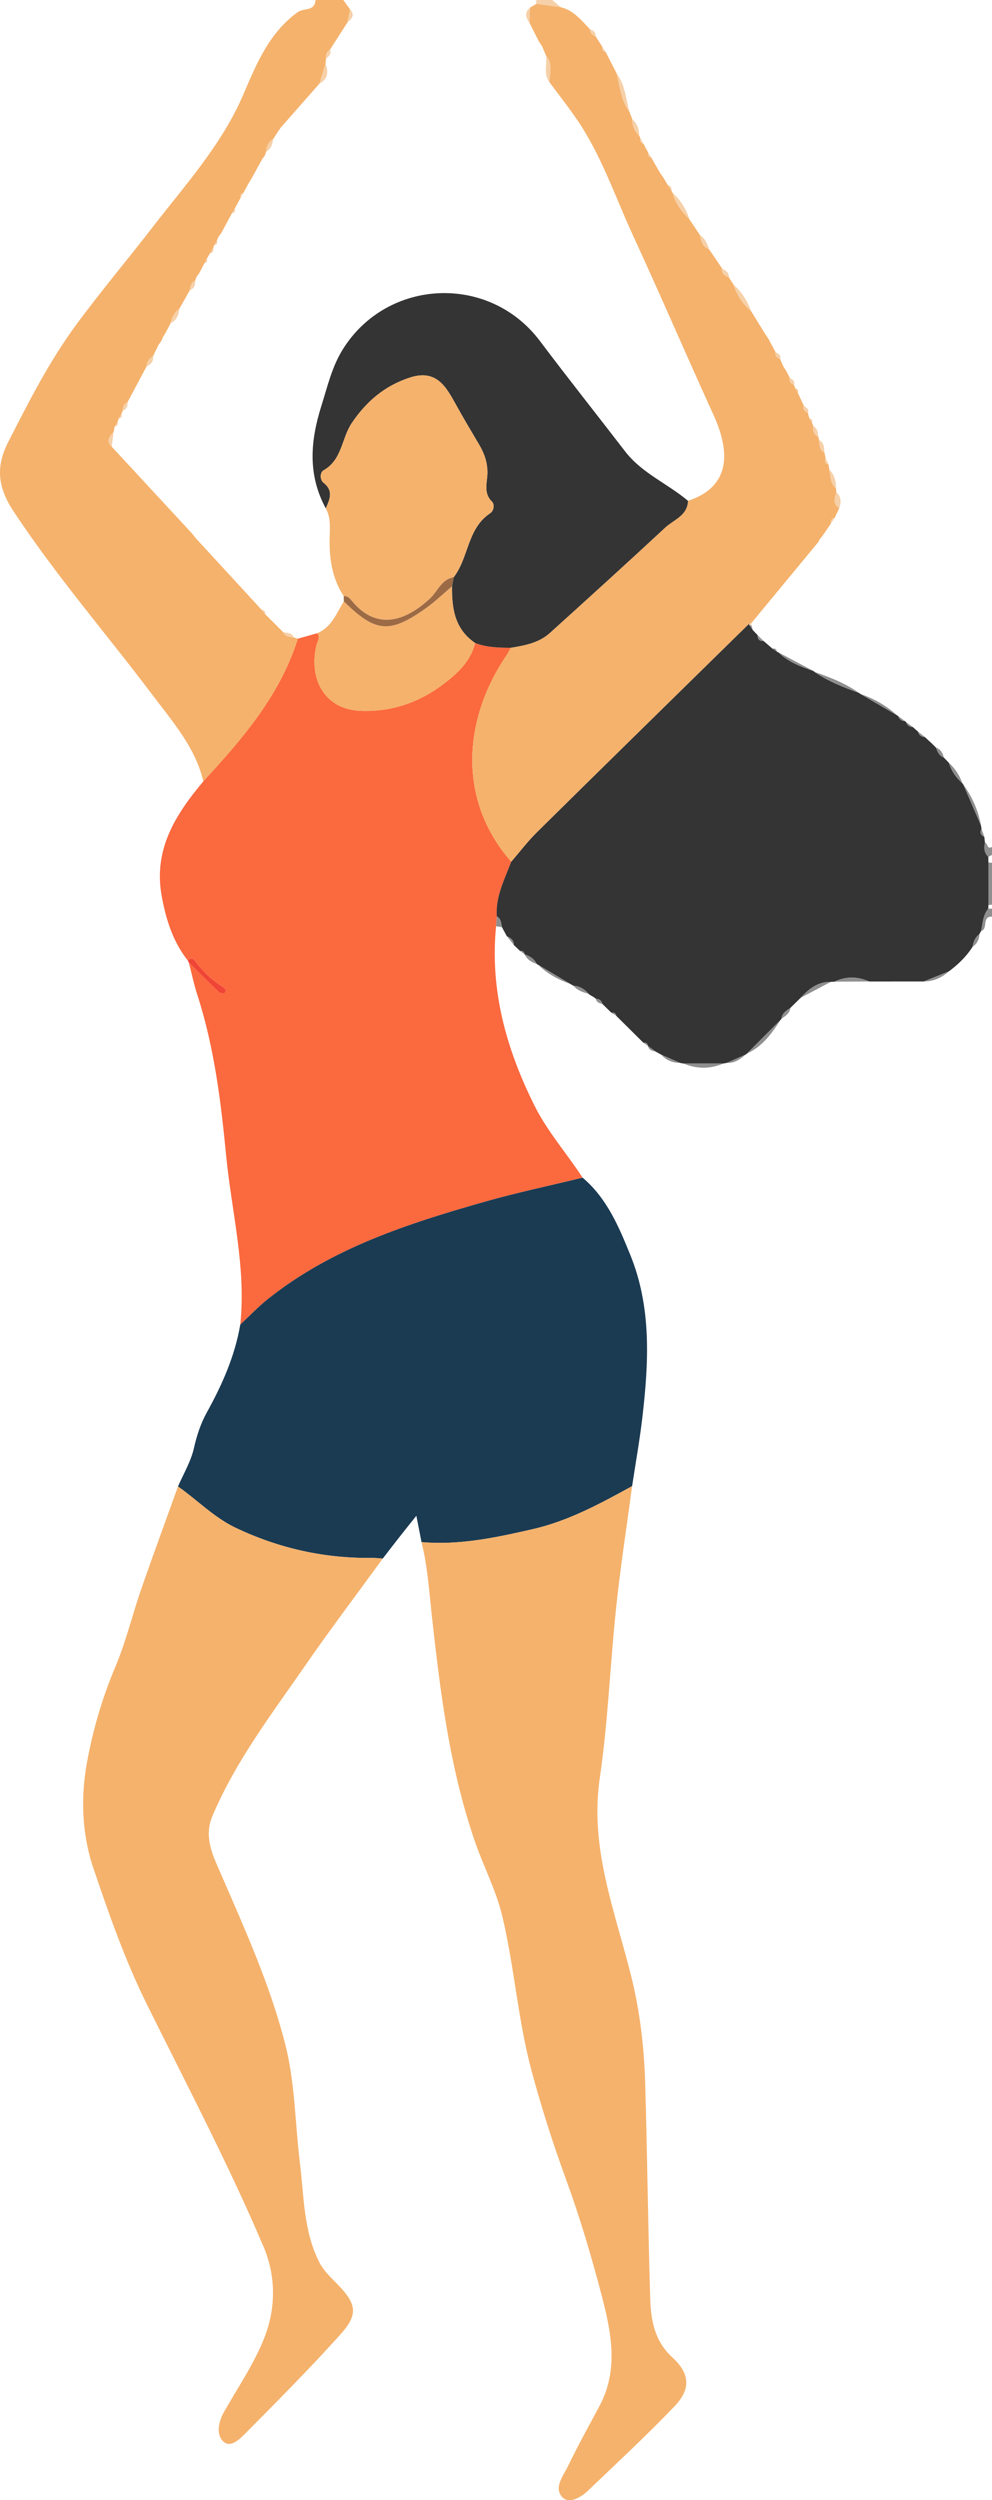   <svg xmlns="http://www.w3.org/2000/svg" viewBox="0 0 119.408 300.884">
   <g>
    <g>
     <path d="M22.838,34.95c-.411,.727-.822,1.454-1.233,2.181-.588,.449-.93,1.046-1.069,1.767-.196,.373-.392,.746-.587,1.119-.117,.191-.234,.382-.351,.573-.045,.127-.09,.255-.135,.383-.13,.18-.261,.36-.391,.54-.217,.452-.434,.905-.65,1.357-.506,.27-.746,.709-.8,1.266-.756,1.42-1.512,2.839-2.267,4.259-.444,.205-.58,.585-.585,1.038-.05,.132-.101,.264-.151,.397-.112,.185-.224,.37-.336,.556-.045,.135-.09,.27-.135,.405-.115,.184-.23,.368-.346,.552-.042,.216-.085,.433-.127,.649-.481,.538-.969,1.074-.224,1.767,3.233,3.493,6.465,6.986,9.698,10.479,.139,.177,.279,.354,.418,.531,2.643,2.874,5.287,5.747,7.93,8.621,.137,.17,.275,.34,.412,.51,.731,.73,1.461,1.46,2.192,2.189,.255,.545,.78,.539,1.262,.623,.165,.049,.33,.098,.495,.146-2.143,6.823-6.668,12.062-11.384,17.175-.955-4.059-3.646-7.117-6.051-10.309-5.578-7.403-11.658-14.413-16.785-22.176-1.9-2.877-2.19-5.339-.649-8.356,2.469-4.835,4.927-9.678,8.142-14.056,2.961-4.031,6.2-7.864,9.253-11.819,3.926-5.085,8.307-9.885,10.911-15.956,1.56-3.636,3.09-7.426,6.566-9.916C36.552,.953,37.925,1.386,37.971,0,39.088,0,40.206,0,41.324,0c.271,.375,.542,.75,.813,1.125-.1,.517-.199,1.033-.298,1.549-.698,1.089-1.395,2.178-2.092,3.268-.392,.256-.582,.604-.493,1.081-.023,.217-.047,.433-.071,.65-.245,.799-.491,1.597-.736,2.396-1.539,1.748-3.078,3.495-4.616,5.243-.128,.182-.256,.363-.384,.545-.191,.298-.381,.597-.572,.895-.606,.325-.779,.892-.847,1.518-.041,.132-.081,.264-.121,.396-.127,.181-.254,.362-.381,.543-.427,.78-.855,1.56-1.282,2.34-.117,.19-.235,.38-.353,.57-.2,.37-.4,.74-.599,1.11-.31,.08-.432,.268-.333,.583-.237,.438-.474,.875-.711,1.313-.109,.181-.22,.362-.33,.543-.423,.784-.847,1.569-1.27,2.354-.13,.181-.26,.361-.39,.542-.05,.134-.099,.268-.148,.402-.111,.184-.224,.368-.336,.553-.045,.136-.09,.272-.135,.408-.116,.182-.233,.363-.35,.545-.13,.217-.26,.434-.39,.651-.099,.192-.199,.384-.299,.575-.195,.374-.391,.748-.586,1.122-.128,.182-.257,.364-.385,.546-.043,.134-.085,.269-.127,.404-.506,.233-.587,.706-.664,1.181Z" style="fill:#f5b26c;">
     </path>
     <path d="M119.408,103.837v5.036c-.142,.013-.284,.027-.426,.04,0-1.705-.001-3.41-.002-5.115,.143,.013,.285,.026,.428,.039Z" style="fill:#8f8f8f;">
     </path>
     <path d="M119.408,110.312c-1.268-.052-.426,1.495-1.311,1.733,.194-.929,.209-1.915,.864-2.696,.149,.001,.298,.002,.447,.003v.959Z" style="fill:#8f8f8f;">
     </path>
     <path d="M64.55,.474c.002-.158,.005-.316,.007-.474,.639,0,1.277,0,1.916,0,.339,.289,.677,.578,1.016,.867-.98-.131-1.96-.262-2.939-.394Z" style="fill:#f6d0a8;">
     </path>
     <path d="M118.557,101.385c.348,.075,.227,.898,.85,.533v.959c-.147,.082-.294,.163-.441,.245-.508-.492-.56-1.091-.409-1.738Z" style="fill:#8f8f8f;">
     </path>
     <path d="M24.475,94.033c4.716-5.113,9.241-10.352,11.384-17.175,.776-.219,1.552-.438,2.329-.656,.424,.513,.005,.992-.101,1.454-.98,4.275,1.142,7.691,5.228,7.885,3.62,.172,7.008-.925,9.936-3.122,1.744-1.309,3.381-2.772,3.945-5.039,1.382,.531,2.831,.569,4.283,.574-.15,.276-.276,.569-.453,.827-5.244,7.641-6.066,17.422,.51,24.923-.792,2.134-1.911,4.181-1.734,6.571-.029,.4-.059,.8-.088,1.2-.758,7.671,1.222,14.746,4.602,21.539,1.572,3.159,3.91,5.787,5.814,8.714-3.938,.959-7.911,1.792-11.805,2.901-9.244,2.634-18.379,5.569-26.064,11.692-1.182,.942-2.23,2.053-3.339,3.085,.728-6.888-1.049-13.594-1.704-20.362-.626-6.474-1.426-13.025-3.46-19.3-.417-1.287-.693-2.62-1.034-3.932,1.194,1.186,2.379,2.382,3.596,3.545,.155,.148,.599,.245,.701,.148,.326-.312,.041-.578-.237-.75-1.302-.805-2.367-1.859-3.283-3.076-.255-.339-.555-.457-.874-.059-1.812-2.275-2.637-4.934-3.158-7.753-1.038-5.616,1.65-9.836,5.006-13.835Z" style="fill:#fb693e;">
     </path>
     <path d="M59.802,110.275c-.177-2.39,.942-4.438,1.733-6.571,1.031-1.191,1.988-2.458,3.105-3.561,7.923-7.824,15.878-15.615,23.824-23.416,.573-.563,1.148-1.123,1.723-1.685-.016,.08,0,.154,.048,.22,.125,.185,.25,.371,.375,.556,.198,.21,.396,.419,.595,.629-.022,.502,.231,.721,.718,.698,.356,.308,.712,.616,1.068,.924,.178,.12,.356,.241,.534,.361,.066,.028,.13,.059,.193,.093,1.181,1.149,2.669,1.716,4.189,2.224,.056,.031,.104,.072,.145,.122,1.65,1.132,3.496,1.846,5.358,2.527,.055,.032,.105,.069,.151,.112,1.46,.851,2.919,1.702,4.379,2.553,.057,.03,.112,.064,.163,.102,.152,.356,.366,.63,.805,.606,.055,.034,.104,.073,.149,.119,.139,.376,.387,.605,.809,.599,.215,.19,.43,.379,.645,.568,.101,.417,.365,.628,.795,.628,.294,.27,.588,.54,.882,.811l.469,.468,.01,.01c.183,.501,.385,.987,.942,1.192,.2,.208,.4,.416,.6,.624,.313,.965,.85,1.782,1.612,2.452,.051,.046,.092,.099,.125,.159,.713,1.649,1.425,3.298,2.138,4.947,.022,.14,.044,.281,.066,.421-.264,.452-.072,.742,.337,.955,.023,.222,.045,.444,.068,.665-.151,.647-.098,1.246,.409,1.738,.004,.225,.009,.45,.013,.675,0,1.705,.001,3.41,.002,5.115-.007,.145-.014,.291-.021,.436-.656,.781-.67,1.767-.864,2.696-.068,.125-.136,.249-.204,.374-.521,.38-.716,.936-.829,1.537-.751,1.172-1.736,2.119-2.846,2.943-1.005,.404-2.01,.809-3.015,1.213-2.195,.002-4.389,.004-6.584,.005-1.398-.622-2.792-.64-4.182,.024-.145,.007-.29,.014-.435,.021-1.558-.02-2.65,.845-3.63,1.92-.41,.405-.821,.809-1.231,1.214-.481,.329-.998,.628-1.067,1.296-.034,.054-.073,.103-.117,.148l-4.052,4.057c-.046,.045-.096,.082-.152,.114-.756,.334-1.513,.669-2.269,1.003-.139,.025-.278,.051-.417,.076-1.593,0-3.187,.001-4.78,.002-.138-.025-.276-.05-.414-.075-.76-.332-1.519-.664-2.279-.996-.21-.116-.42-.233-.63-.349-.321-.232-.643-.463-.964-.695l-.005-.005c-.046-.327-.245-.437-.554-.391-1.087-1.079-2.173-2.158-3.26-3.236-.052-.341-.271-.417-.573-.359-.368-.36-.736-.72-1.104-1.08-.092-.433-.401-.584-.801-.617-.051-.041-.098-.087-.14-.137-.193-.113-.386-.227-.579-.34-.057-.033-.105-.075-.146-.126-.477-.567-1.073-.908-1.82-.966-.118-.067-.235-.134-.353-.202-1.299-.773-2.597-1.547-3.896-2.32-.058-.028-.114-.06-.166-.097-.294-.626-.836-.939-1.456-1.153l-.005-.005c-.039-.326-.227-.452-.544-.405-.247-.237-.494-.474-.742-.711,.008-.581-.371-.853-.84-1.052-.199-.369-.398-.737-.596-1.106-.1-.482-.096-1.013-.618-1.293Z" style="fill:#343434;">
     </path>
     <path d="M28.922,159.406c1.11-1.033,2.157-2.143,3.339-3.085,7.685-6.124,16.82-9.059,26.064-11.692,3.894-1.11,7.867-1.943,11.805-2.901,2.93,2.471,4.364,5.907,5.744,9.303,2.562,6.305,2.218,12.898,1.457,19.479-.323,2.79-.823,5.56-1.242,8.338-3.831,2.104-7.68,4.2-11.98,5.182-4.393,1.003-8.809,1.958-13.372,1.553-.206-1.056-.413-2.112-.619-3.168-.699,.877-1.404,1.751-2.097,2.634-.656,.835-1.299,1.679-1.948,2.519-.433-.029-.867-.087-1.3-.081-5.744,.07-11.195-1.153-16.388-3.616-2.628-1.247-4.624-3.345-6.961-4.981,.659-1.523,1.55-2.994,1.91-4.585,.346-1.53,.82-2.987,1.556-4.316,1.851-3.344,3.382-6.788,4.031-10.581Z" style="fill:#1b3b53;">
     </path>
     <path d="M50.736,185.581c4.564,.405,8.979-.549,13.372-1.553,4.3-.982,8.149-3.078,11.98-5.182-.649,4.869-1.405,9.726-1.922,14.608-.724,6.837-.972,13.737-1.97,20.53-1.237,8.416,1.82,15.978,3.774,23.806,1.049,4.202,1.561,8.528,1.69,12.861,.259,8.692,.338,17.39,.614,26.082,.081,2.546,.55,5.039,2.637,6.946,2.118,1.935,2.299,3.792,.296,5.89-3.358,3.516-6.938,6.822-10.451,10.188-.869,.832-2.287,1.603-3.07,.763-1.081-1.159,.138-2.598,.711-3.786,1.168-2.421,2.473-4.777,3.745-7.147,2.335-4.347,1.457-8.823,.317-13.2-1.244-4.774-2.651-9.525-4.341-14.156-1.567-4.292-2.953-8.624-4.135-13.027-1.637-6.098-2.063-12.434-3.509-18.557-.742-3.141-2.3-6.081-3.354-9.159-3.029-8.851-4.154-18.048-5.168-27.303-.312-2.846-.499-5.784-1.218-8.605Z" style="fill:#f5b26c;">
     </path>
     <path d="M21.425,178.888c2.337,1.636,4.332,3.734,6.961,4.981,5.193,2.463,10.644,3.686,16.388,3.616,.433-.005,.866,.052,1.3,.081-3.108,4.271-6.299,8.484-9.302,12.828-4.05,5.858-8.408,11.536-11.209,18.173-1.093,2.59,.133,4.875,1.088,7.08,2.88,6.653,5.863,13.25,7.671,20.315,1.203,4.7,1.189,9.522,1.774,14.283,.501,4.074,.424,8.293,2.375,12.065,.497,.961,1.346,1.764,2.119,2.555,2.342,2.396,2.586,3.636,.351,6.115-3.655,4.055-7.506,7.935-11.35,11.813-.698,.705-1.846,1.892-2.745,.994-.851-.85-.551-2.345,.129-3.546,1.687-2.978,3.668-5.851,4.887-9.015,1.344-3.489,1.365-7.31-.135-10.835-4.227-9.936-9.247-19.493-14.039-29.162-2.607-5.26-4.562-10.829-6.447-16.401-1.399-4.135-1.527-8.504-.793-12.611,.699-3.908,1.831-7.828,3.432-11.611,1.304-3.081,2.097-6.457,3.221-9.667,1.41-4.028,2.88-8.035,4.324-12.051Z" style="fill:#f5b26c;">
     </path>
     <path d="M22.627,115.621c.319-.399,.619-.28,.874,.059,.917,1.217,1.981,2.271,3.283,3.076,.278,.172,.563,.437,.237,.75-.102,.098-.547,0-.701-.148-1.217-1.162-2.401-2.359-3.596-3.545-.063-.048-.096-.112-.097-.192Z" style="fill:#ef4536;">
     </path>
     <path d="M82.286,127.991c1.593,0,3.187-.001,4.78-.002-1.593,.674-3.186,.673-4.78,.002Z" style="fill:#8f8f8f;">
     </path>
     <path d="M89.904,126.796l4.052-4.057c-1.058,1.646-2.198,3.209-4.052,4.057Z" style="fill:#8f8f8f;">
     </path>
     <path d="M96.372,120.081c.98-1.075,2.072-1.94,3.63-1.92-1.21,.64-2.42,1.28-3.63,1.92Z" style="fill:#8f8f8f;">
     </path>
     <path d="M100.436,118.141c1.39-.664,2.785-.645,4.182-.024-1.394,.008-2.788,.016-4.182,.024Z" style="fill:#8f8f8f;">
     </path>
     <path d="M64.769,116.097c1.299,.773,2.597,1.547,3.896,2.32-1.451-.517-2.792-1.218-3.896-2.32Z" style="fill:#8f8f8f;">
     </path>
     <path d="M111.202,118.112c1.005-.404,2.01-.809,3.015-1.213-.86,.766-1.846,1.217-3.015,1.213Z" style="fill:#8f8f8f;">
     </path>
     <path d="M79.593,126.92c.76,.332,1.519,.664,2.279,.996-.9-.01-1.676-.305-2.279-.996Z" style="fill:#8f8f8f;">
     </path>
     <path d="M87.484,127.913c.756-.334,1.513-.669,2.269-1.003-.656,.562-1.338,1.066-2.269,1.003Z" style="fill:#8f8f8f;">
     </path>
     <path d="M69.017,118.618c.746,.058,1.343,.399,1.82,.966-.692-.161-1.342-.4-1.82-.966Z" style="fill:#8f8f8f;">
     </path>
     <path d="M63.147,114.847c.62,.213,1.161,.527,1.456,1.153-.632-.199-1.164-.524-1.456-1.153Z" style="fill:#8f8f8f;">
     </path>
     <path d="M59.802,110.275c.521,.28,.518,.811,.618,1.293-.235-.031-.47-.062-.706-.093,.029-.4,.059-.8,.088-1.2Z" style="fill:#8f8f8f;">
     </path>
     <path d="M117.064,113.956c.113-.6,.307-1.157,.829-1.537-.028,.646-.288,1.167-.829,1.537Z" style="fill:#8f8f8f;">
     </path>
     <path d="M94.074,122.592c.069-.669,.587-.967,1.067-1.296-.085,.656-.587,.967-1.067,1.296Z" style="fill:#8f8f8f;">
     </path>
     <path d="M61.016,112.674c.469,.2,.848,.471,.84,1.052-.28-.351-.56-.702-.84-1.052Z" style="fill:#8f8f8f;">
     </path>
     <path d="M77.999,125.877c.321,.232,.643,.463,.964,.695-.403-.117-.865-.154-.964-.695Z" style="fill:#8f8f8f;">
     </path>
     <path d="M71.703,120.187c.4,.033,.709,.184,.801,.617-.381-.058-.7-.195-.801-.617Z" style="fill:#8f8f8f;">
     </path>
     <path d="M62.598,114.437c.316-.047,.505,.078,.544,.405-.181-.135-.363-.27-.544-.405Z" style="fill:#8f8f8f;">
     </path>
     <path d="M70.984,119.71c.193,.113,.386,.227,.579,.34-.193-.113-.386-.227-.579-.34Z" style="fill:#8f8f8f;">
     </path>
     <path d="M73.607,121.885c.302-.058,.52,.018,.573,.359-.191-.12-.382-.239-.573-.359Z" style="fill:#8f8f8f;">
     </path>
     <path d="M77.44,125.48c.309-.046,.507,.065,.554,.391-.185-.13-.369-.261-.554-.391Z" style="fill:#8f8f8f;">
     </path>
     <path d="M90.187,75.041c-.574,.562-1.15,1.122-1.723,1.685-7.945,7.801-15.901,15.592-23.824,23.416-1.118,1.104-2.075,2.37-3.105,3.561-6.575-7.501-5.753-17.282-.51-24.923,.177-.258,.303-.55,.453-.827,1.692-.276,3.392-.592,4.713-1.786,4.649-4.203,9.292-8.415,13.884-12.681,1.024-.952,2.677-1.425,2.738-3.216,4.498-1.467,5.497-5.018,3.068-10.344-3.275-7.181-6.388-14.436-9.693-21.602-2.157-4.677-3.795-9.616-6.724-13.916-1.049-1.541-2.21-3.005-3.32-4.505-.008-1.08,.448-2.219-.408-3.19-.165-.388-.329-.776-.494-1.165-.124-.183-.249-.367-.373-.55-.383-.759-.765-1.519-1.147-2.279,.026-.6,.051-1.199,.076-1.799,.25-.149,.501-.299,.751-.448,.98,.131,1.96,.263,2.939,.394,1.578,.382,2.519,1.61,3.565,2.698-.02,.447,.222,.682,.63,.785,.284,.447,.569,.894,.853,1.341-.083,.324,.062,.499,.371,.564,.435,.851,.87,1.703,1.304,2.555,.416,1.583,.53,3.267,1.552,4.647,.114,.295,.227,.589,.341,.884,.004,.784,.253,1.464,.845,1.999,.055,.123,.11,.246,.165,.369-.11,.32,.015,.507,.332,.583,.2,.369,.399,.739,.598,1.109-.084,.317,.052,.497,.356,.571,.351,.615,.703,1.23,1.054,1.845,.13,.184,.26,.367,.39,.551,.181,.303,.362,.607,.543,.91,.158,.244,.316,.489,.474,.733,.04,.051,.07,.107,.089,.169,.34,1.285,1.105,2.3,2.035,3.21,.416,.624,.832,1.248,1.247,1.871,.152,.723,.314,1.44,1.122,1.74,.521,.767,1.042,1.535,1.563,2.302-.089,.63,.324,.876,.812,1.065,.191,.297,.382,.594,.573,.892,.401,1.254,1.091,2.315,2.096,3.168,.581,.94,1.163,1.88,1.744,2.821,.122,.186,.245,.371,.367,.556,.284,.529,.568,1.057,.852,1.586-.089,.456,.191,.666,.548,.825,.127,.292,.254,.584,.381,.877,.118,.185,.237,.371,.355,.556,.144,.279,.288,.559,.432,.838-.152,.469,.15,.671,.497,.848,.052,.131,.105,.261,.157,.392,.103,.19,.206,.379,.309,.568,.241,.515,.483,1.031,.723,1.546-.167,.473,.141,.673,.488,.85,.053,.211,.105,.421,.158,.632,.111,.188,.223,.376,.334,.565,.051,.13,.102,.259,.153,.389-.056,.547,.039,1.023,.6,1.279,.035,.137,.071,.273,.106,.41,.032,.576,.017,1.172,.636,1.499,.045,.208,.089,.416,.133,.625-.107,.371-.098,.69,.361,.807,.034,.214,.067,.427,.1,.641,.166,.788,.098,1.659,.797,2.259,.016,.148,.032,.297,.047,.445-.224,.698-.455,1.397,.347,1.909-.187,.395-.373,.79-.56,1.186-.434,.059-.456,.386-.468,.72-.33,.475-.661,.951-.991,1.426-.137,.178-.273,.355-.41,.532-.017,.065-.04,.127-.069,.187-.141,.173-.282,.346-.423,.518-2.569,3.108-5.137,6.216-7.706,9.325-.069,.002-.139,0-.208-.003Z" style="fill:#f5b26c;">
     </path>
     <path d="M103.411,83.395c-1.862-.681-3.708-1.395-5.358-2.527,1.881,.639,3.72,1.371,5.358,2.527Z" style="fill:#8f8f8f;">
     </path>
     <path d="M118.086,99.344c-.713-1.649-1.425-3.298-2.138-4.947,1.076,1.492,1.804,3.134,2.138,4.947Z" style="fill:#8f8f8f;">
     </path>
     <path d="M107.941,86.06c-1.46-.851-2.919-1.702-4.379-2.553,1.623,.571,3.106,1.38,4.379,2.553Z" style="fill:#8f8f8f;">
     </path>
     <path d="M75.764,13.457c-1.022-1.38-1.136-3.064-1.552-4.647,1.029,1.378,1.131,3.066,1.552,4.647Z" style="fill:#f6d0a8;">
     </path>
     <path d="M97.908,80.746c-1.52-.508-3.009-1.075-4.189-2.224,1.396,.741,2.793,1.482,4.189,2.224Z" style="fill:#8f8f8f;">
     </path>
     <path d="M82.986,26.389c-.93-.91-1.694-1.925-2.035-3.21,.948,.898,1.648,1.954,2.035,3.21Z" style="fill:#f6d0a8;">
     </path>
     <path d="M90.398,37.427c-1.005-.853-1.695-1.914-2.096-3.168,.969,.877,1.662,1.936,2.096,3.168Z" style="fill:#f6d0a8;">
     </path>
     <path d="M115.823,94.238c-.762-.669-1.3-1.486-1.612-2.452,.735,.687,1.292,1.492,1.612,2.452Z" style="fill:#8f8f8f;">
     </path>
     <path d="M101.022,61.15c-.801-.512-.571-1.211-.347-1.909,.603,.548,.602,1.205,.347,1.909Z" style="fill:#f6d0a8;">
     </path>
     <path d="M100.628,58.796c-.699-.599-.631-1.471-.797-2.259,.651,.617,.81,1.407,.797,2.259Z" style="fill:#f6d0a8;">
     </path>
     <path d="M76.95,16.34c-.592-.535-.841-1.215-.845-1.999,.603,.53,.832,1.219,.845,1.999Z" style="fill:#f6d0a8;">
     </path>
     <path d="M85.355,30.001c-.808-.299-.97-1.016-1.122-1.74,.628,.416,.909,1.056,1.122,1.74Z" style="fill:#f6d0a8;">
     </path>
     <path d="M99.237,54.465c-.618-.327-.603-.923-.636-1.499,.613,.329,.611,.92,.636,1.499Z" style="fill:#f6d0a8;">
     </path>
     <path d="M113.611,91.163c-.557-.205-.759-.691-.942-1.192,.566,.197,.809,.651,.942,1.192Z" style="fill:#8f8f8f;">
     </path>
     <path d="M98.496,52.555c-.561-.257-.656-.733-.6-1.279,.516,.278,.544,.785,.6,1.279Z" style="fill:#f6d0a8;">
     </path>
     <path d="M87.73,33.368c-.487-.189-.901-.435-.812-1.065,.399,.257,.849,.475,.812,1.065Z" style="fill:#f6d0a8;">
     </path>
     <path d="M118.49,100.72c-.409-.213-.602-.503-.337-.955,.112,.318,.225,.637,.337,.955Z" style="fill:#8f8f8f;">
     </path>
     <path d="M71.684,4.35c-.407-.103-.65-.338-.63-.785,.396,.112,.673,.319,.63,.785Z" style="fill:#f6d0a8;">
     </path>
     <path d="M93.909,43.215c-.357-.158-.637-.369-.548-.825,.344,.167,.681,.34,.548,.825Z" style="fill:#f6d0a8;">
     </path>
     <path d="M91.924,77.145c-.487,.022-.74-.196-.718-.698,.239,.233,.479,.466,.718,.698Z" style="fill:#8f8f8f;">
     </path>
     <path d="M95.574,46.334c-.346-.176-.648-.379-.497-.848,.318,.193,.66,.372,.497,.848Z" style="fill:#f6d0a8;">
     </path>
     <path d="M97.251,49.691c-.347-.177-.654-.377-.488-.85,.298,.206,.658,.376,.488,.85Z" style="fill:#f6d0a8;">
     </path>
     <path d="M111.307,88.682c-.43,0-.693-.211-.795-.628,.265,.209,.53,.419,.795,.628Z" style="fill:#8f8f8f;">
     </path>
     <path d="M108.909,86.767c-.438,.025-.652-.249-.805-.606,.268,.202,.537,.404,.805,.606Z" style="fill:#8f8f8f;">
     </path>
     <path d="M109.867,87.485c-.422,.006-.67-.223-.809-.599,.27,.2,.539,.399,.809,.599Z" style="fill:#8f8f8f;">
     </path>
     <path d="M99.731,55.896c-.459-.117-.468-.436-.361-.807,.121,.269,.241,.538,.361,.807Z" style="fill:#f6d0a8;">
     </path>
     <path d="M80.862,23.011c-.158-.244-.316-.489-.474-.733,.411,.08,.445,.405,.474,.733Z" style="fill:#f6d0a8;">
     </path>
     <path d="M99.995,63.056c.012-.334,.034-.661,.468-.72-.156,.24-.312,.48-.468,.72Z" style="fill:#f6d0a8;">
     </path>
     <path d="M112.658,89.96l-.469-.468,.469,.468Z" style="fill:#8f8f8f;">
     </path>
     <path d="M97.742,50.887c-.111-.188-.223-.376-.334-.565,.292,.081,.434,.251,.334,.565Z" style="fill:#f6d0a8;">
     </path>
     <path d="M93.526,78.43c-.178-.12-.356-.241-.534-.361,.327-.1,.463,.082,.534,.361Z" style="fill:#8f8f8f;">
     </path>
     <path d="M96.04,47.294c-.103-.189-.206-.379-.309-.568,.295,.085,.436,.254,.309,.568Z" style="fill:#f6d0a8;">
     </path>
     <path d="M94.646,44.648c-.118-.185-.237-.371-.355-.556,.118,.185,.237,.371,.355,.556Z" style="fill:#f6d0a8;">
     </path>
     <path d="M90.611,75.817c-.125-.185-.25-.371-.375-.556,.069-.007,.138-.018,.206-.032,.056,.196,.113,.392,.169,.588Z" style="fill:#8f8f8f;">
     </path>
     <path d="M92.51,40.804c-.122-.185-.245-.371-.367-.556,.123,.185,.245,.371,.367,.556Z" style="fill:#f6d0a8;">
     </path>
     <path d="M98.593,65.014c.137-.177,.274-.355,.41-.532-.137,.177-.273,.355-.41,.532Z" style="fill:#f6d0a8;">
     </path>
     <path d="M98.101,65.72c.141-.173,.282-.345,.423-.518-.141,.173-.282,.345-.423,.518Z" style="fill:#f6d0a8;">
     </path>
     <path d="M79.845,21.368c-.13-.184-.26-.367-.39-.551,.13,.183,.26,.367,.39,.551Z" style="fill:#f6d0a8;">
     </path>
     <path d="M78.402,18.972c-.304-.075-.44-.254-.356-.571,.119,.19,.238,.381,.356,.571Z" style="fill:#f6d0a8;">
     </path>
     <path d="M77.447,17.292c-.317-.076-.442-.263-.332-.583,.111,.194,.221,.389,.332,.583Z" style="fill:#f6d0a8;">
     </path>
     <path d="M72.908,6.255c-.31-.065-.454-.24-.371-.564,.124,.188,.248,.376,.371,.564Z" style="fill:#f6d0a8;">
     </path>
     <path d="M90.442,75.229c-.068,.015-.137,.025-.206,.032-.048-.066-.064-.139-.049-.22,.069,.003,.138,.004,.208,.003,.038,.056,.054,.117,.047,.185Z" style="fill:#f6d0a8;">
     </path>
     <path d="M82.814,60.271c-.061,1.791-1.714,2.265-2.738,3.216-4.592,4.266-9.234,8.477-13.884,12.681-1.321,1.194-3.021,1.51-4.713,1.786-1.452-.005-2.901-.042-4.283-.573-2.454-1.649-2.823-4.151-2.784-6.82,.066-.363,.131-.726,.197-1.09,1.822-2.354,1.619-5.859,4.381-7.694,.479-.319,.565-1.086,.236-1.405-1.093-1.064-.555-2.336-.552-3.495,.003-1.268-.386-2.334-1.005-3.38-.932-1.577-1.872-3.15-2.758-4.752-1.216-2.199-2.367-4.344-5.565-3.309-3.027,.98-5.231,2.859-6.994,5.464-1.239,1.831-1.157,4.422-3.389,5.69-.474,.269-.474,1.148-.012,1.513,1.244,.983,.72,2.013,.266,3.084-2.185-4.046-1.879-8.08-.522-12.379,.74-2.345,1.265-4.694,2.598-6.814,5.34-8.492,17.589-9.081,23.702-.952,3.361,4.469,6.842,8.847,10.251,13.28,2.022,2.63,5.117,3.876,7.569,5.949Z" style="fill:#343434;">
     </path>
     <path d="M39.216,61.187c.454-1.071,.978-2.102-.266-3.084-.462-.365-.462-1.244,.012-1.513,2.233-1.268,2.15-3.859,3.389-5.69,1.763-2.605,3.967-4.484,6.994-5.464,3.198-1.035,4.348,1.109,5.565,3.309,.886,1.602,1.826,3.176,2.758,4.752,.618,1.046,1.008,2.112,1.005,3.38-.003,1.16-.541,2.431,.552,3.495,.328,.319,.243,1.087-.236,1.405-2.762,1.835-2.558,5.34-4.38,7.694-1.48,.244-1.916,1.687-2.844,2.549-3.546,3.295-6.85,3.448-9.426,.275-.272-.335-.513-.593-.964-.554-1.352-2.057-1.729-4.355-1.701-6.765,.015-1.279,.201-2.589-.457-3.79Z" style="fill:#f5b26c;">
     </path>
     <path d="M54.411,70.56c-.038,2.669,.33,5.171,2.784,6.82-.564,2.267-2.201,3.73-3.945,5.039-2.928,2.197-6.316,3.294-9.936,3.122-4.087-.194-6.209-3.61-5.228-7.885,.106-.462,.525-.941,.101-1.454,1.732-.72,2.315-2.402,3.2-3.831,3.799,3.758,5.504,3.925,9.856,.84,1.119-.793,2.115-1.762,3.167-2.65Z" style="fill:#f5b26c;">
     </path>
     <path d="M54.411,70.56c-1.052,.888-2.048,1.857-3.167,2.65-4.352,3.085-6.057,2.918-9.856-.84-.004-.21-.009-.42-.013-.629,.451-.039,.692,.219,.964,.554,2.576,3.173,5.88,3.02,9.426-.275,.929-.863,1.364-2.306,2.844-2.549-.066,.363-.131,.726-.197,1.09Z" style="fill:#9c6b46;">
     </path>
     <path d="M65.737,6.714c.856,.971,.4,2.11,.408,3.19-.748-.985-.274-2.126-.408-3.19Z" style="fill:#f6d0a8;">
     </path>
     <path d="M38.447,10.069c.245-.799,.49-1.597,.736-2.396,.385,.992,.29,1.837-.736,2.396Z" style="fill:#f6d0a8;">
     </path>
     <path d="M20.537,38.898c.139-.721,.481-1.318,1.069-1.767-.09,.751-.339,1.404-1.069,1.767Z" style="fill:#f6d0a8;">
     </path>
     <path d="M63.799,.922c-.025,.6-.05,1.199-.076,1.799-.456-.62-.609-1.227,.076-1.799Z" style="fill:#f6d0a8;">
     </path>
     <path d="M13.451,53.759c-.745-.693-.257-1.23,.224-1.767-.075,.589-.149,1.178-.224,1.767Z" style="fill:#f6d0a8;">
     </path>
     <path d="M32.029,18.27c.068-.626,.241-1.193,.847-1.518-.074,.622-.26,1.182-.847,1.518Z" style="fill:#f6d0a8;">
     </path>
     <path d="M17.621,44.136c.054-.557,.295-.996,.8-1.266,.087,.646-.295,.995-.8,1.266Z" style="fill:#f6d0a8;">
     </path>
     <path d="M41.839,2.674c.099-.516,.198-1.033,.298-1.549,.612,.653,.238,1.117-.298,1.549Z" style="fill:#f6d0a8;">
     </path>
     <path d="M35.364,76.712c-.482-.084-1.008-.078-1.262-.623,.485,.077,1.024,.044,1.262,.623Z" style="fill:#f6d0a8;">
     </path>
     <path d="M22.838,34.95c.077-.475,.158-.948,.664-1.181,.023,.531-.14,.958-.664,1.181Z" style="fill:#f6d0a8;">
     </path>
     <path d="M14.769,49.433c.005-.453,.142-.833,.585-1.038,.054,.487-.119,.845-.585,1.038Z" style="fill:#f6d0a8;">
     </path>
     <path d="M39.254,7.023c-.089-.476,.101-.825,.493-1.081,.152,.505-.103,.824-.493,1.081Z" style="fill:#f6d0a8;">
     </path>
     <path d="M13.802,51.343c.115-.184,.231-.368,.346-.552,.105,.322-.054,.479-.346,.552Z" style="fill:#f6d0a8;">
     </path>
     <path d="M14.282,50.386c.112-.185,.224-.37,.336-.556,.111,.32-.038,.483-.336,.556Z" style="fill:#f6d0a8;">
     </path>
     <path d="M23.568,64.769c-.14-.177-.279-.354-.418-.531,.14,.177,.279,.354,.418,.531Z" style="fill:#f6d0a8;">
     </path>
     <path d="M31.91,73.9c-.137-.17-.275-.34-.412-.51,.31,.03,.469,.182,.412,.51Z" style="fill:#f6d0a8;">
     </path>
     <path d="M19.072,41.513c.131-.18,.261-.36,.391-.54-.131,.18-.261,.36-.391,.54Z" style="fill:#f6d0a8;">
     </path>
     <path d="M19.599,40.59c.117-.191,.234-.382,.351-.573-.117,.191-.234,.382-.351,.573Z" style="fill:#f6d0a8;">
     </path>
     <path d="M23.63,33.365c.129-.182,.257-.364,.385-.546-.129,.182-.257,.364-.385,.546Z" style="fill:#f6d0a8;">
     </path>
     <path d="M24.601,31.698c.1-.192,.2-.384,.299-.575,.124,.308-.012,.481-.299,.575Z" style="fill:#f6d0a8;">
     </path>
     <path d="M25.29,30.472c.117-.182,.234-.363,.35-.545,.107,.326-.053,.479-.35,.545Z" style="fill:#f6d0a8;">
     </path>
     <path d="M25.776,29.519c.112-.184,.224-.368,.336-.553,.115,.322-.037,.482-.336,.553Z" style="fill:#f6d0a8;">
     </path>
     <path d="M26.259,28.564c.13-.181,.26-.361,.39-.542-.13,.181-.26,.361-.39,.542Z" style="fill:#f6d0a8;">
     </path>
     <path d="M27.919,25.669c.11-.181,.22-.362,.33-.543,.132,.328-.025,.48-.33,.543Z" style="fill:#f6d0a8;">
     </path>
     <path d="M28.959,23.813c-.098-.314,.023-.503,.333-.583-.111,.194-.222,.388-.333,.583Z" style="fill:#f6d0a8;">
     </path>
     <path d="M29.892,22.12c.118-.19,.235-.38,.353-.57-.118,.19-.235,.38-.353,.57Z" style="fill:#f6d0a8;">
     </path>
     <path d="M31.527,19.21c.127-.181,.254-.362,.381-.543-.127,.181-.254,.362-.381,.543Z" style="fill:#f6d0a8;">
     </path>
     <path d="M33.447,15.857c.128-.182,.256-.363,.384-.545-.128,.182-.256,.363-.384,.545Z" style="fill:#f6d0a8;">
     </path>
     <path d="M64.87,4.999c.124,.183,.249,.367,.373,.55-.124-.183-.249-.367-.373-.55Z" style="fill:#f6d0a8;">
     </path>
    </g>
   </g>
  </svg>
